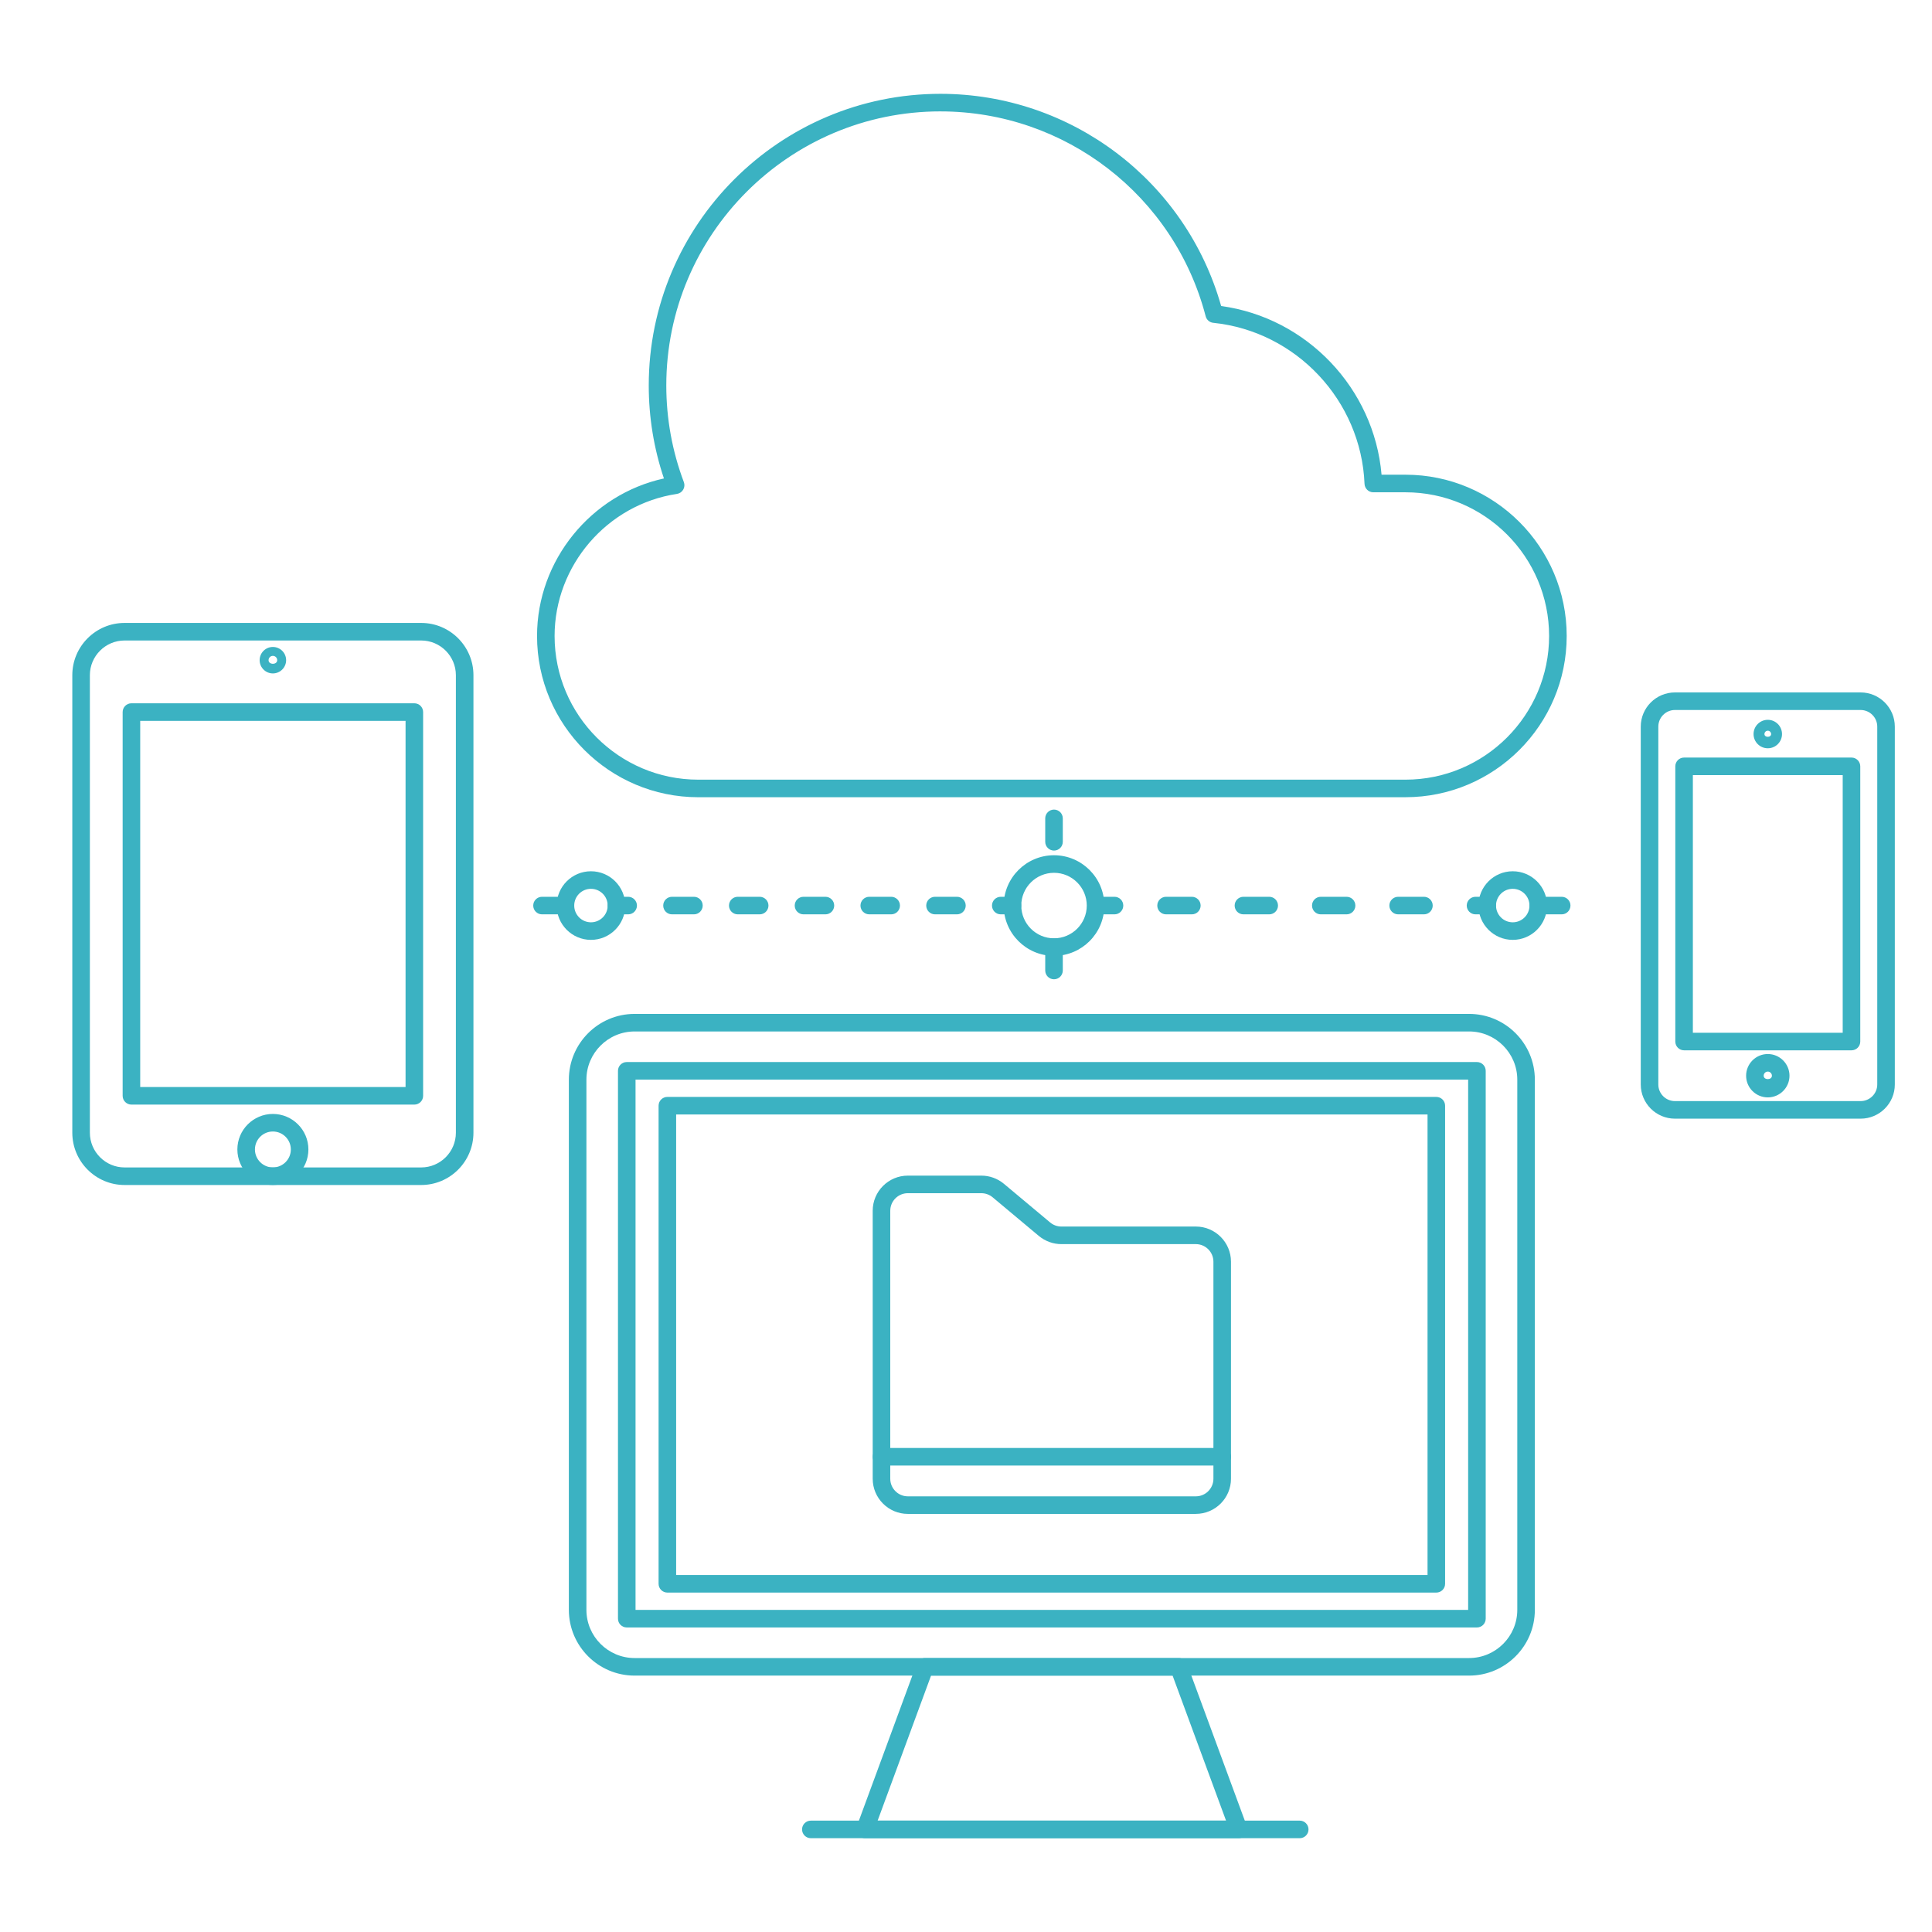 <?xml version="1.0" encoding="UTF-8" standalone="no"?>
<!-- Created with Inkscape (http://www.inkscape.org/) -->

<svg
   xmlns:dc="http://purl.org/dc/elements/1.1/"
   xmlns:cc="http://creativecommons.org/ns#"
   xmlns:rdf="http://www.w3.org/1999/02/22-rdf-syntax-ns#"
   xmlns:svg="http://www.w3.org/2000/svg"
   xmlns="http://www.w3.org/2000/svg"
   xmlns:sodipodi="http://sodipodi.sourceforge.net/DTD/sodipodi-0.dtd"
   xmlns:inkscape="http://www.inkscape.org/namespaces/inkscape"
   width="110"
   height="110"
   viewBox="0 0 110 110"
   id="svg3941"
   version="1.1"
   inkscape:version="0.91 r13725"
   sodipodi:docname="new-icon3.svg">
  <defs
     id="defs3943" />
  <sodipodi:namedview
     id="base"
     pagecolor="#ffffff"
     bordercolor="#666666"
     borderopacity="1.0"
     inkscape:pageopacity="0.0"
     inkscape:pageshadow="2"
     inkscape:zoom="1"
     inkscape:cx="-32.142857"
     inkscape:cy="160"
     inkscape:document-units="px"
     inkscape:current-layer="layer1"
     showgrid="false"
     units="px"
     inkscape:window-width="1920"
     inkscape:window-height="1029"
     inkscape:window-x="0"
     inkscape:window-y="25"
     inkscape:window-maximized="1" />
  <g
     inkscape:label="Layer 1"
     inkscape:groupmode="layer"
     id="layer1"
     transform="translate(0,-942.362)">
    <path
       inkscape:connector-curvature="0"
       id="path1070"
       style="fill:#3bb2c2;fill-opacity:1;fill-rule:nonzero;stroke:none"
       d="m 35.765,994.421 -0.667,0 c -0.276,0 -0.5,-0.224 -0.5,-0.5 0,-0.276 0.224,-0.5 0.5,-0.5 l 0.667,0 c 0.276,0 0.5,0.224 0.5,0.5 0,0.276 -0.224,0.5 -0.5,0.5" />
    <path
       inkscape:connector-curvature="0"
       id="path1072"
       style="fill:#3bb2c2;fill-opacity:1;fill-rule:nonzero;stroke:none"
       d="m 39.509,994.421 -1.248,0 c -0.276,0 -0.5,-0.224 -0.5,-0.5 0,-0.276 0.224,-0.5 0.5,-0.5 l 1.248,0 c 0.276,0 0.5,0.224 0.5,0.5 0,0.276 -0.224,0.5 -0.5,0.5 z m 3.744,0 -1.248,0 c -0.276,0 -0.5,-0.224 -0.5,-0.5 0,-0.276 0.224,-0.5 0.5,-0.5 l 1.248,0 c 0.276,0 0.5,0.224 0.5,0.5 0,0.276 -0.224,0.5 -0.5,0.5 z m 3.743,0 -1.248,0 c -0.276,0 -0.5,-0.224 -0.5,-0.5 0,-0.276 0.224,-0.5 0.5,-0.5 l 1.248,0 c 0.276,0 0.5,0.224 0.5,0.5 0,0.276 -0.224,0.5 -0.5,0.5 z m 3.744,0 -1.248,0 c -0.276,0 -0.5,-0.224 -0.5,-0.5 0,-0.276 0.224,-0.5 0.5,-0.5 l 1.248,0 c 0.276,0 0.5,0.224 0.5,0.5 0,0.276 -0.224,0.5 -0.5,0.5 z m 3.744,0 -1.248,0 c -0.276,0 -0.5,-0.224 -0.5,-0.5 0,-0.276 0.224,-0.5 0.5,-0.5 l 1.248,0 c 0.276,0 0.5,0.224 0.5,0.5 0,0.276 -0.224,0.5 -0.5,0.5" />
    <path
       inkscape:connector-curvature="0"
       id="path1074"
       style="fill:#3bb2c2;fill-opacity:1;fill-rule:nonzero;stroke:none"
       d="m 57.647,994.421 -0.667,0 c -0.277,0 -0.5,-0.224 -0.5,-0.5 0,-0.276 0.223,-0.5 0.5,-0.5 l 0.667,0 c 0.276,0 0.5,0.224 0.5,0.5 0,0.276 -0.224,0.5 -0.5,0.5" />
    <path
       inkscape:connector-curvature="0"
       id="path1076"
       style="fill:#3bb2c2;fill-opacity:1;fill-rule:nonzero;stroke:none"
       d="m 60.011,992.056 c -1.028,0 -1.864,0.837 -1.864,1.865 0,1.029 0.836,1.864 1.864,1.864 1.029,0 1.865,-0.835 1.865,-1.864 0,-1.028 -0.836,-1.865 -1.865,-1.865 z m 0,4.729 c -1.58,0 -2.864,-1.284 -2.864,-2.864 0,-1.58 1.284,-2.865 2.864,-2.865 1.58,0 2.865,1.285 2.865,2.865 0,1.58 -1.285,2.864 -2.865,2.864" />
    <path
       inkscape:connector-curvature="0"
       id="path1078"
       style="fill:#3bb2c2;fill-opacity:1;fill-rule:nonzero;stroke:none"
       d="m 33.647,992.968 c -0.527,0 -0.953,0.426 -0.953,0.953 0,0.526 0.427,0.953 0.953,0.953 0.525,0 0.952,-0.426 0.952,-0.953 0,-0.527 -0.427,-0.953 -0.952,-0.953 z m 0,2.906 c -1.077,0 -1.953,-0.876 -1.953,-1.953 0,-1.078 0.876,-1.953 1.953,-1.953 1.076,0 1.952,0.875 1.952,1.953 0,1.077 -0.876,1.953 -1.952,1.953" />
    <path
       inkscape:connector-curvature="0"
       id="path1080"
       style="fill:#3bb2c2;fill-opacity:1;fill-rule:nonzero;stroke:none"
       d="m 86.129,992.968 c -0.525,0 -0.952,0.426 -0.952,0.953 0,0.526 0.427,0.953 0.952,0.953 0.525,0 0.953,-0.426 0.953,-0.953 0,-0.527 -0.428,-0.953 -0.953,-0.953 z m 0,2.906 c -1.076,0 -1.952,-0.876 -1.952,-1.953 0,-1.078 0.876,-1.953 1.952,-1.953 1.077,0 1.953,0.875 1.953,1.953 0,1.077 -0.876,1.953 -1.953,1.953" />
    <path
       inkscape:connector-curvature="0"
       id="path1082"
       style="fill:#3bb2c2;fill-opacity:1;fill-rule:nonzero;stroke:none"
       d="m 63.455,994.421 -0.667,0 c -0.276,0 -0.5,-0.224 -0.5,-0.5 0,-0.276 0.224,-0.5 0.5,-0.5 l 0.667,0 c 0.276,0 0.5,0.224 0.5,0.5 0,0.276 -0.224,0.5 -0.5,0.5" />
    <path
       inkscape:connector-curvature="0"
       id="path1084"
       style="fill:#3bb2c2;fill-opacity:1;fill-rule:nonzero;stroke:none"
       d="m 67.859,994.421 -1.468,0 c -0.276,0 -0.5,-0.224 -0.5,-0.5 0,-0.276 0.224,-0.5 0.5,-0.5 l 1.468,0 c 0.276,0 0.5,0.224 0.5,0.5 0,0.276 -0.224,0.5 -0.5,0.5 z m 4.405,0 -1.468,0 c -0.276,0 -0.5,-0.224 -0.5,-0.5 0,-0.276 0.224,-0.5 0.5,-0.5 l 1.468,0 c 0.276,0 0.5,0.224 0.5,0.5 0,0.276 -0.224,0.5 -0.5,0.5 z m 4.405,0 -1.468,0 c -0.277,0 -0.5,-0.224 -0.5,-0.5 0,-0.276 0.223,-0.5 0.5,-0.5 l 1.468,0 c 0.276,0 0.5,0.224 0.5,0.5 0,0.276 -0.224,0.5 -0.5,0.5 z m 4.404,0 -1.468,0 c -0.276,0 -0.5,-0.224 -0.5,-0.5 0,-0.276 0.224,-0.5 0.5,-0.5 l 1.468,0 c 0.276,0 0.5,0.224 0.5,0.5 0,0.276 -0.224,0.5 -0.5,0.5" />
    <path
       inkscape:connector-curvature="0"
       id="path1086"
       style="fill:#3bb2c2;fill-opacity:1;fill-rule:nonzero;stroke:none"
       d="m 84.677,994.421 -0.667,0 c -0.276,0 -0.5,-0.224 -0.5,-0.5 0,-0.276 0.224,-0.5 0.5,-0.5 l 0.667,0 c 0.276,0 0.5,0.224 0.5,0.5 0,0.276 -0.224,0.5 -0.5,0.5" />
    <path
       inkscape:connector-curvature="0"
       id="path1088"
       style="fill:#3bb2c2;fill-opacity:1;fill-rule:nonzero;stroke:none"
       d="m 53.543,948.704 c -8.605,0 -15.607,7.001 -15.607,15.607 0,1.887 0.337,3.74 1,5.501 0.053,0.14 0.04,0.298 -0.037,0.428 -0.076,0.131 -0.207,0.22 -0.356,0.243 -3.972,0.596 -6.967,4.074 -6.967,8.089 0,4.511 3.669,8.181 8.181,8.181 l 40.261,0 c 4.512,0 8.181,-3.67 8.181,-8.181 0,-4.51 -3.669,-8.181 -8.181,-8.181 l -1.829,0 c -0.268,0 -0.488,-0.214 -0.499,-0.481 -0.192,-4.741 -3.893,-8.683 -8.611,-9.168 -0.208,-0.02 -0.381,-0.169 -0.433,-0.37 -1.787,-6.869 -7.999,-11.667 -15.104,-11.667 z m 26.476,39.049 -40.261,0 c -5.063,0 -9.181,-4.118 -9.181,-9.181 0,-4.303 3.067,-8.057 7.224,-8.969 -0.573,-1.704 -0.864,-3.483 -0.864,-5.292 0,-9.158 7.449,-16.607 16.607,-16.607 7.447,0 13.969,4.952 15.983,12.082 4.885,0.666 8.711,4.697 9.133,9.604 l 1.36,0 c 5.063,0 9.181,4.12 9.181,9.181 0,5.063 -4.119,9.181 -9.181,9.181" />
    <path
       inkscape:connector-curvature="0"
       id="path1090"
       style="fill:#3bb2c2;fill-opacity:1;fill-rule:nonzero;stroke:none"
       d="m 36.132,1001.089 c -1.513,0 -2.744,1.232 -2.744,2.745 l 0,30.185 c 0,1.514 1.231,2.745 2.744,2.745 l 47.512,0 c 1.513,0 2.744,-1.232 2.744,-2.745 l 0,-30.185 c 0,-1.514 -1.231,-2.745 -2.744,-2.745 z m 47.512,36.675 -47.512,0 c -2.065,0 -3.744,-1.68 -3.744,-3.745 l 0,-30.185 c 0,-2.066 1.679,-3.745 3.744,-3.745 l 47.512,0 c 2.064,0 3.744,1.68 3.744,3.745 l 0,30.185 c 0,2.066 -1.68,3.745 -3.744,3.745" />
    <path
       inkscape:connector-curvature="0"
       id="path1092"
       style="fill:#3bb2c2;fill-opacity:1;fill-rule:nonzero;stroke:none"
       d="m 36.185,1034.023 47.405,0 0,-30.193 -47.405,0 z m 47.905,1 -48.405,0 c -0.276,0 -0.5,-0.224 -0.5,-0.5 l 0,-31.193 c 0,-0.276 0.224,-0.5 0.5,-0.5 l 48.405,0 c 0.276,0 0.5,0.224 0.5,0.5 l 0,31.193 c 0,0.276 -0.224,0.5 -0.5,0.5" />
    <path
       inkscape:connector-curvature="0"
       id="path1094"
       style="fill:#3bb2c2;fill-opacity:1;fill-rule:nonzero;stroke:none"
       d="m 38.497,1032.037 42.781,0 0,-26.221 -42.781,0 z m 43.281,1 -43.781,0 c -0.276,0 -0.5,-0.224 -0.5,-0.5 l 0,-27.221 c 0,-0.276 0.224,-0.5 0.5,-0.5 l 43.781,0 c 0.276,0 0.5,0.224 0.5,0.5 l 0,27.221 c 0,0.276 -0.224,0.5 -0.5,0.5" />
    <path
       inkscape:connector-curvature="0"
       id="path1096"
       style="fill:#3bb2c2;fill-opacity:1;fill-rule:nonzero;stroke:none"
       d="m 49.969,1046.021 19.837,0 -3.043,-8.256 -13.753,0 z m 20.555,1 -21.272,0 c -0.163,0 -0.316,-0.079 -0.411,-0.214 -0.093,-0.133 -0.115,-0.305 -0.059,-0.46 l 3.411,-9.256 c 0.072,-0.197 0.26,-0.327 0.469,-0.327 l 14.451,0 c 0.209,0 0.397,0.13 0.469,0.327 l 3.411,9.256 c 0.056,0.155 0.035,0.327 -0.06,0.46 -0.093,0.135 -0.247,0.214 -0.409,0.214" />
    <path
       inkscape:connector-curvature="0"
       id="path1098"
       style="fill:#3bb2c2;fill-opacity:1;fill-rule:nonzero;stroke:none"
       d="m 7.093,978.829 c -1.089,0 -1.976,0.887 -1.976,1.976 l 0,26.047 c 0,1.092 0.887,1.979 1.976,1.979 l 16.887,0 c 1.089,0 1.976,-0.887 1.976,-1.979 l 0,-26.047 c 0,-1.089 -0.887,-1.976 -1.976,-1.976 z m 16.887,31.002 -16.887,0 c -1.641,0 -2.976,-1.336 -2.976,-2.979 l 0,-26.047 c 0,-1.641 1.335,-2.976 2.976,-2.976 l 16.887,0 c 1.641,0 2.976,1.335 2.976,2.976 l 0,26.047 c 0,1.643 -1.335,2.979 -2.976,2.979" />
    <path
       inkscape:connector-curvature="0"
       id="path1100"
       style="fill:#3bb2c2;fill-opacity:1;fill-rule:nonzero;stroke:none"
       d="m 7.983,1004.253 15.108,0 0,-20.849 -15.108,0 z m 15.608,1 -16.108,0 c -0.276,0 -0.5,-0.224 -0.5,-0.5 l 0,-21.849 c 0,-0.276 0.224,-0.5 0.5,-0.5 l 16.108,0 c 0.276,0 0.5,0.224 0.5,0.5 l 0,21.849 c 0,0.276 -0.224,0.5 -0.5,0.5" />
    <path
       inkscape:connector-curvature="0"
       id="path1102"
       style="fill:#3bb2c2;fill-opacity:1;fill-rule:nonzero;stroke:none"
       d="m 15.536,1006.785 c -0.563,0 -1.021,0.458 -1.021,1.022 0,0.564 0.459,1.023 1.021,1.023 0.564,0 1.023,-0.459 1.023,-1.023 0,-0.564 -0.459,-1.022 -1.023,-1.022 z m 0,3.045 c -1.113,0 -2.021,-0.908 -2.021,-2.023 0,-1.115 0.908,-2.022 2.021,-2.022 1.115,0 2.023,0.908 2.023,2.022 0,1.115 -0.908,2.023 -2.023,2.023" />
    <path
       inkscape:connector-curvature="0"
       id="path1104"
       style="fill:#3bb2c2;fill-opacity:1;fill-rule:nonzero;stroke:none"
       d="m 15.536,979.704 c -0.135,0 -0.245,0.11 -0.245,0.246 0,0.273 0.492,0.273 0.492,0 0,-0.136 -0.111,-0.246 -0.247,-0.246 z m 0,1 c -0.416,0 -0.753,-0.339 -0.753,-0.754 0,-0.416 0.337,-0.753 0.753,-0.753 0.416,0 0.755,0.338 0.755,0.753 0,0.414 -0.339,0.754 -0.755,0.754" />
    <path
       inkscape:connector-curvature="0"
       id="path1106"
       style="fill:#3bb2c2;fill-opacity:1;fill-rule:nonzero;stroke:none"
       d="m 95.365,982.786 c -0.523,0 -0.947,0.426 -0.947,0.947 l 0,20.376 c 0,0.52 0.424,0.945 0.947,0.945 l 10.571,0 c 0.521,0 0.947,-0.425 0.947,-0.945 l 0,-20.376 c 0,-0.521 -0.425,-0.947 -0.947,-0.947 z m 10.571,23.268 -10.571,0 c -1.075,0 -1.947,-0.874 -1.947,-1.945 l 0,-20.376 c 0,-1.072 0.872,-1.947 1.947,-1.947 l 10.571,0 c 1.073,0 1.947,0.875 1.947,1.947 l 0,20.376 c 0,1.072 -0.873,1.945 -1.947,1.945" />
    <path
       inkscape:connector-curvature="0"
       id="path1108"
       style="fill:#3bb2c2;fill-opacity:1;fill-rule:nonzero;stroke:none"
       d="m 96.385,1001.163 8.531,0 0,-14.669 -8.531,0 z m 9.031,1 -9.531,0 c -0.276,0 -0.5,-0.224 -0.5,-0.5 l 0,-15.669 c 0,-0.276 0.224,-0.5 0.5,-0.5 l 9.531,0 c 0.276,0 0.5,0.224 0.5,0.5 l 0,15.669 c 0,0.276 -0.224,0.5 -0.5,0.5" />
    <path
       inkscape:connector-curvature="0"
       id="path1110"
       style="fill:#3bb2c2;fill-opacity:1;fill-rule:nonzero;stroke:none"
       d="m 100.651,1003.374 c -0.129,0 -0.235,0.106 -0.235,0.236 0,0.256 0.469,0.259 0.469,0 0,-0.13 -0.105,-0.236 -0.235,-0.236 z m 0,1.469 c -0.681,0 -1.235,-0.553 -1.235,-1.233 0,-0.681 0.553,-1.236 1.235,-1.236 0.68,0 1.235,0.555 1.235,1.236 0,0.68 -0.555,1.233 -1.235,1.233" />
    <path
       inkscape:connector-curvature="0"
       id="path1112"
       style="fill:#3bb2c2;fill-opacity:1;fill-rule:nonzero;stroke:none"
       d="m 100.651,983.966 c -0.105,0 -0.191,0.085 -0.191,0.191 0,0.208 0.38,0.208 0.38,0 0,-0.105 -0.085,-0.191 -0.189,-0.191 z m 0,1 c -0.447,0 -0.811,-0.362 -0.811,-0.809 0,-0.448 0.364,-0.812 0.811,-0.812 0.447,0 0.809,0.364 0.809,0.812 0,0.447 -0.363,0.809 -0.809,0.809" />
    <path
       inkscape:connector-curvature="0"
       id="path1114"
       style="fill:#3bb2c2;fill-opacity:1;fill-rule:nonzero;stroke:none"
       d="m 60.011,998.118 c -0.276,0 -0.5,-0.224 -0.5,-0.5 l 0,-1.333 c 0,-0.275 0.224,-0.5 0.5,-0.5 0.276,0 0.5,0.225 0.5,0.5 l 0,1.333 c 0,0.276 -0.224,0.5 -0.5,0.5" />
    <path
       inkscape:connector-curvature="0"
       id="path1116"
       style="fill:#3bb2c2;fill-opacity:1;fill-rule:nonzero;stroke:none"
       d="m 60.011,990.79 c -0.276,0 -0.5,-0.224 -0.5,-0.5 l 0,-1.333 c 0,-0.276 0.224,-0.5 0.5,-0.5 0.276,0 0.5,0.224 0.5,0.5 l 0,1.333 c 0,0.276 -0.224,0.5 -0.5,0.5" />
    <path
       inkscape:connector-curvature="0"
       id="path1118"
       style="fill:#3bb2c2;fill-opacity:1;fill-rule:nonzero;stroke:none"
       d="m 32.193,994.421 -1.333,0 c -0.276,0 -0.5,-0.224 -0.5,-0.5 0,-0.276 0.224,-0.5 0.5,-0.5 l 1.333,0 c 0.276,0 0.5,0.224 0.5,0.5 0,0.276 -0.224,0.5 -0.5,0.5" />
    <path
       inkscape:connector-curvature="0"
       id="path1120"
       style="fill:#3bb2c2;fill-opacity:1;fill-rule:nonzero;stroke:none"
       d="m 88.916,994.421 -1.333,0 c -0.276,0 -0.5,-0.224 -0.5,-0.5 0,-0.276 0.224,-0.5 0.5,-0.5 l 1.333,0 c 0.276,0 0.5,0.224 0.5,0.5 0,0.276 -0.224,0.5 -0.5,0.5" />
    <path
       inkscape:connector-curvature="0"
       id="path1122"
       style="fill:#3bb2c2;fill-opacity:1;fill-rule:nonzero;stroke:none"
       d="m 51.689,1010.297 c -0.552,0 -1.001,0.449 -1.001,1.001 l 0,15.258 c 0,0.551 0.449,1.001 1.001,1.001 l 16.397,0 c 0.552,0 1.001,-0.45 1.001,-1.001 l 0,-12.358 c 0,-0.552 -0.449,-1.001 -1.001,-1.001 l -7.655,0 c -0.468,0 -0.923,-0.166 -1.283,-0.466 l -10e-4,0 -2.631,-2.201 c -0.18,-0.149 -0.408,-0.233 -0.643,-0.233 z m 16.397,18.26 -16.397,0 c -1.103,0 -2.001,-0.897 -2.001,-2.001 l 0,-15.258 c 0,-1.104 0.899,-2.001 2.001,-2.001 l 4.185,0 c 0.469,0 0.924,0.165 1.284,0.465 l 2.632,2.201 c 0.18,0.152 0.408,0.233 0.641,0.233 l 7.655,0 c 1.103,0 2.001,0.897 2.001,2.001 l 0,12.358 c 0,1.104 -0.899,2.001 -2.001,2.001" />
    <path
       inkscape:connector-curvature="0"
       id="path1124"
       style="fill:#3bb2c2;fill-opacity:1;fill-rule:nonzero;stroke:none"
       d="m 69.588,1025.804 -19.4,0 c -0.276,0 -0.5,-0.224 -0.5,-0.5 0,-0.276 0.224,-0.5 0.5,-0.5 l 19.4,0 c 0.276,0 0.5,0.224 0.5,0.5 0,0.276 -0.224,0.5 -0.5,0.5" />
    <path
       inkscape:connector-curvature="0"
       id="path1126"
       style="fill:#3bb2c2;fill-opacity:1;fill-rule:nonzero;stroke:none"
       d="m 74.001,1047.021 -27.835,0 c -0.276,0 -0.5,-0.224 -0.5,-0.5 0,-0.276 0.224,-0.5 0.5,-0.5 l 27.835,0 c 0.276,0 0.5,0.224 0.5,0.5 0,0.276 -0.224,0.5 -0.5,0.5" />
  </g>
</svg>
